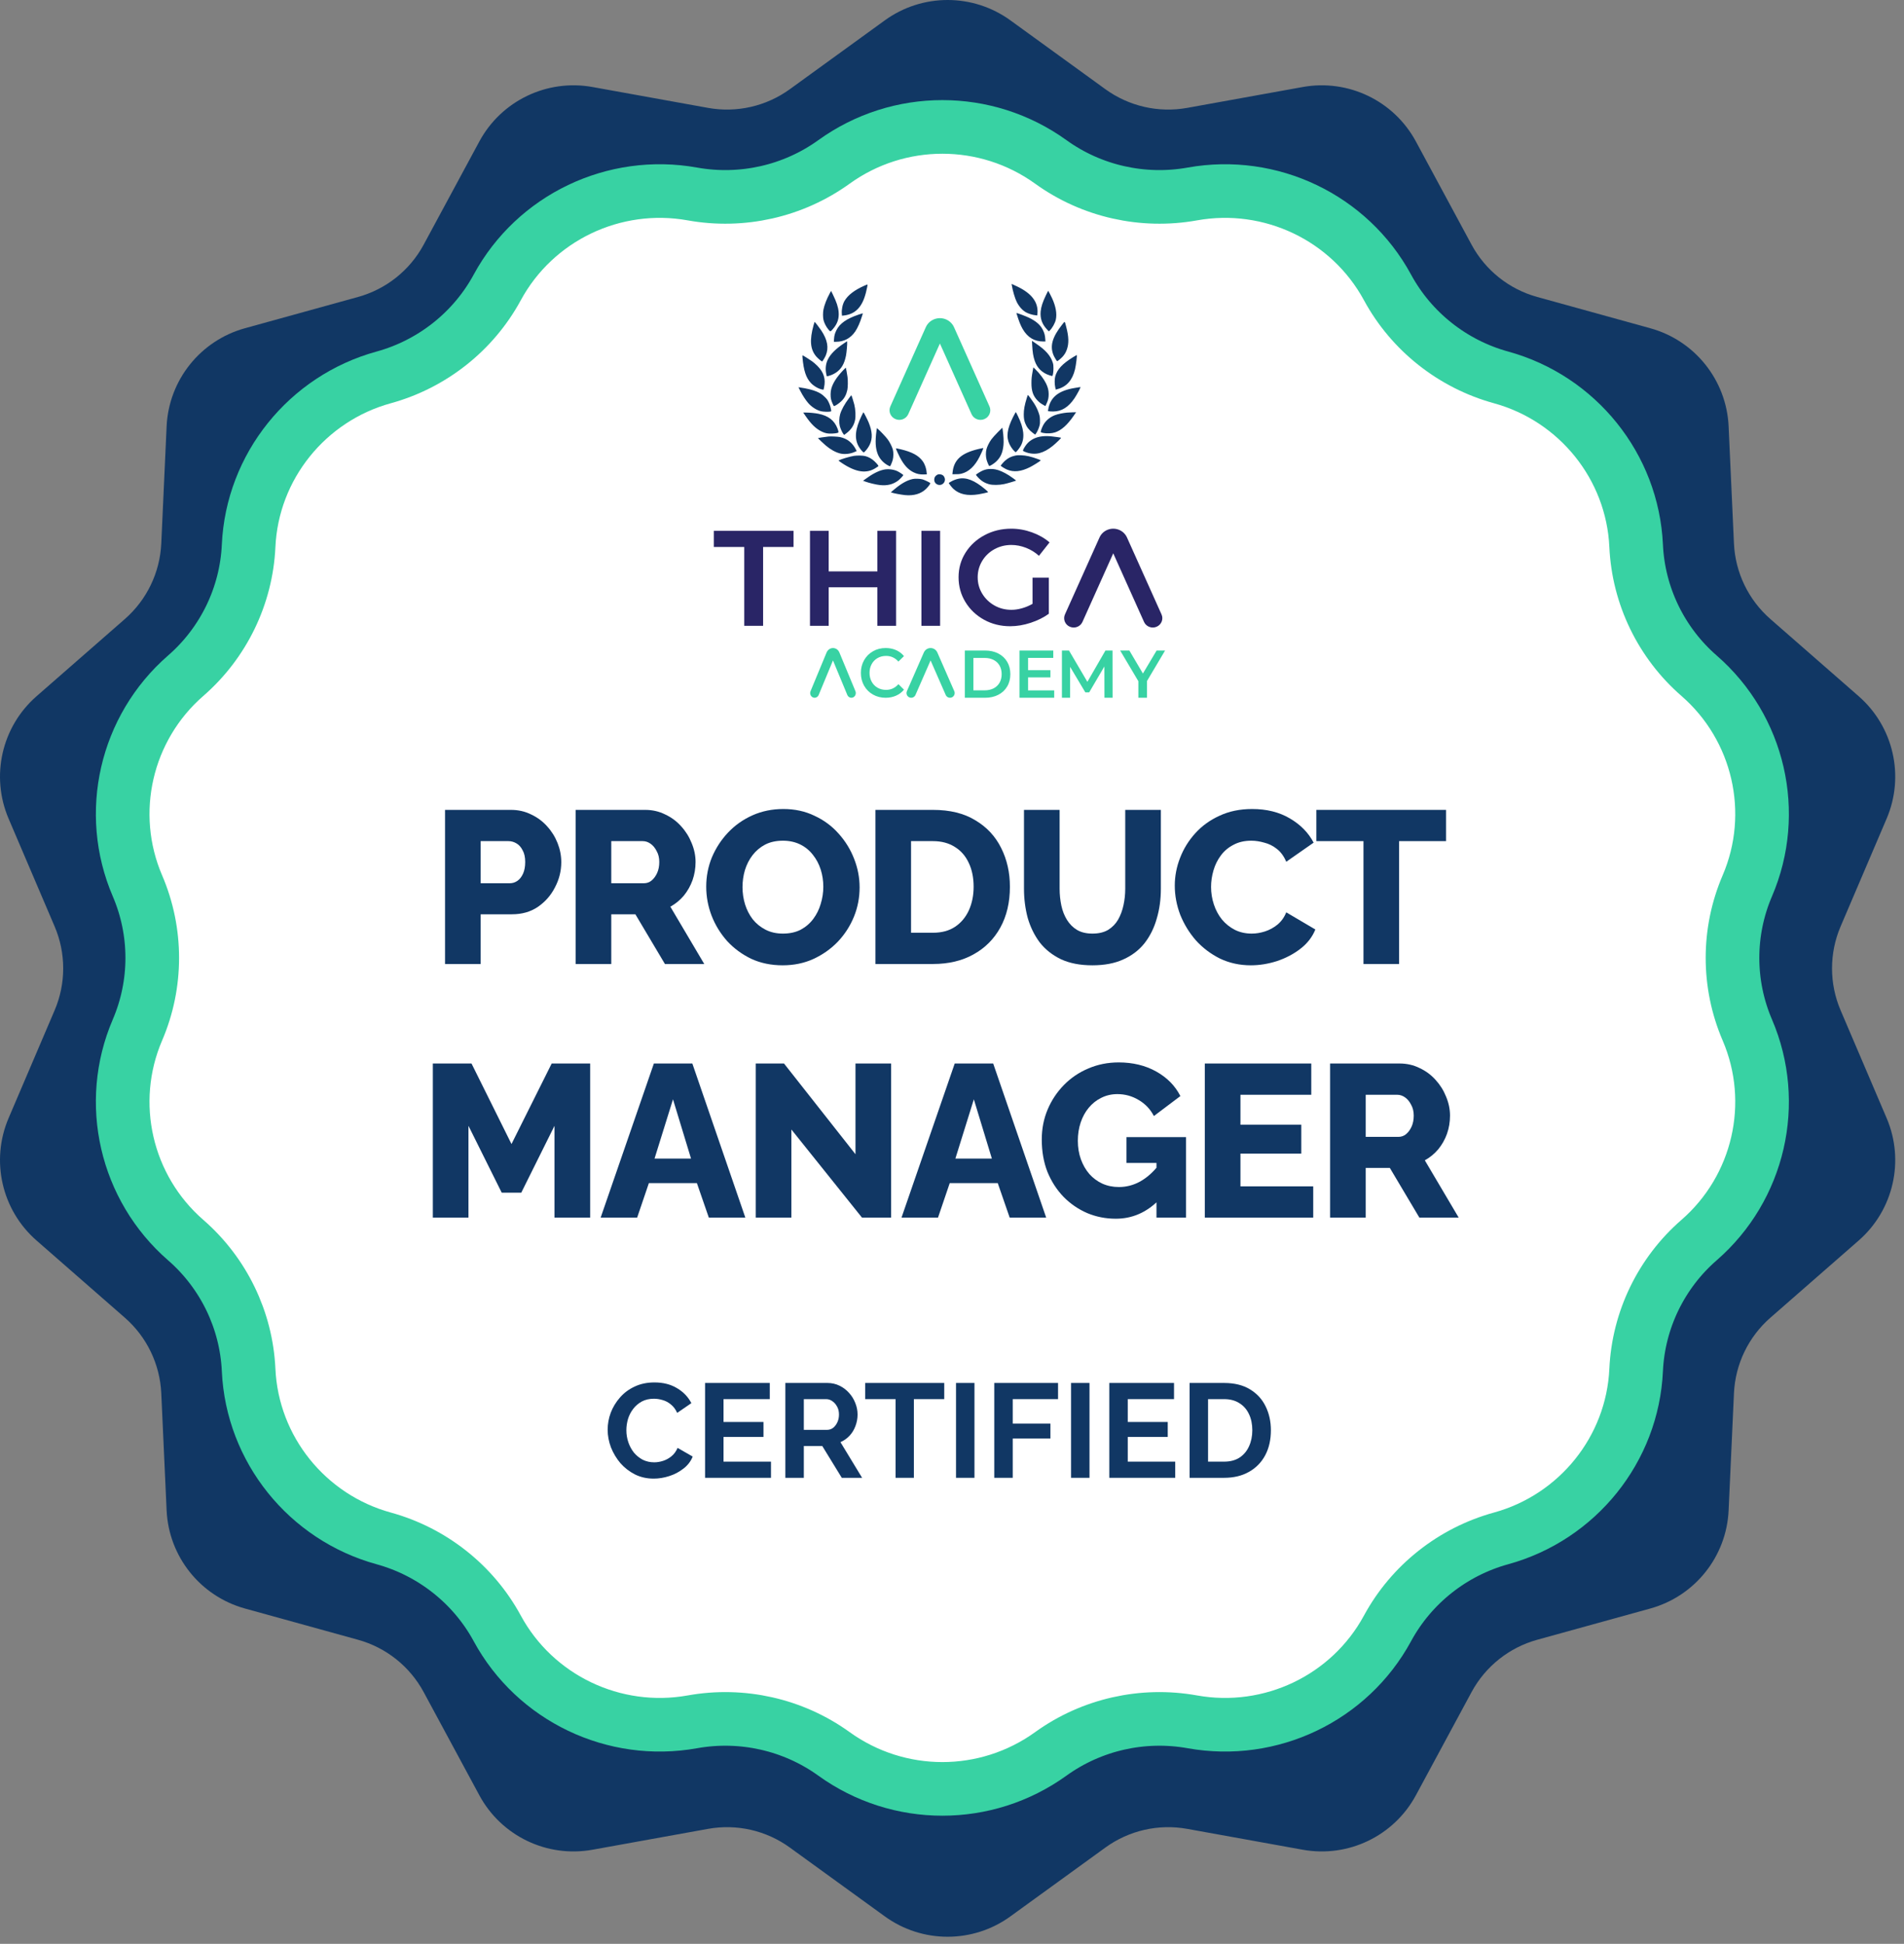 <svg width="142" height="145" viewBox="0 0 142 145" fill="none" xmlns="http://www.w3.org/2000/svg">
<rect x="0" y="0" width="142" height="145" fill="#808080" stroke="none"/>
<path d="M65.989 1.519C68.782 -0.506 72.563 -0.506 75.357 1.519L82.441 6.655C84.201 7.93 86.405 8.433 88.544 8.047L97.156 6.491C100.553 5.878 103.959 7.517 105.597 10.553L109.749 18.252C110.781 20.164 112.549 21.573 114.644 22.152L123.078 24.485C126.405 25.404 128.762 28.358 128.92 31.804L129.318 40.54C129.417 42.711 130.398 44.746 132.035 46.177L138.621 51.935C141.219 54.207 142.06 57.89 140.706 61.063L137.272 69.107C136.419 71.105 136.419 73.365 137.272 75.363L140.706 83.407C142.06 86.579 141.219 90.263 138.621 92.534L132.035 98.293C130.398 99.723 129.417 101.759 129.318 103.929L128.92 112.665C128.762 116.111 126.405 119.065 123.078 119.985L114.644 122.317C112.549 122.897 110.781 124.306 109.749 126.218L105.597 133.916C103.959 136.953 100.553 138.592 97.156 137.978L88.544 136.423C86.405 136.036 84.201 136.539 82.441 137.815L75.357 142.95C72.563 144.976 68.782 144.976 65.989 142.95L58.905 137.815C57.145 136.539 54.941 136.036 52.802 136.423L44.19 137.978C40.793 138.592 37.387 136.953 35.749 133.916L31.596 126.218C30.565 124.306 28.797 122.897 26.702 122.317L18.268 119.985C14.941 119.065 12.584 116.111 12.426 112.665L12.028 103.929C11.928 101.759 10.947 99.723 9.311 98.293L2.725 92.534C0.127 90.263 -0.714 86.579 0.64 83.407L4.074 75.363C4.927 73.365 4.927 71.105 4.074 69.107L0.64 61.063C-0.714 57.89 0.127 54.207 2.725 51.935L9.311 46.177C10.947 44.746 11.928 42.711 12.028 40.54L12.426 31.804C12.584 28.358 14.941 25.404 18.268 24.484L26.702 22.152C28.797 21.573 30.565 20.164 31.596 18.252L35.749 10.553C37.387 7.517 40.793 5.878 44.19 6.491L52.802 8.047C54.941 8.433 57.145 7.93 58.905 6.655L65.989 1.519Z" fill="#113764"/>
<path d="M66.037 9.135C68.526 7.331 71.894 7.331 74.382 9.135L80.57 13.621C82.138 14.757 84.101 15.205 86.007 14.861L93.529 13.502C96.555 12.956 99.589 14.416 101.048 17.12L104.675 23.845C105.594 25.549 107.169 26.803 109.035 27.32L116.403 29.357C119.366 30.176 121.466 32.808 121.606 35.877L121.954 43.508C122.043 45.441 122.916 47.255 124.374 48.529L130.127 53.559C132.441 55.582 133.191 58.863 131.984 61.69L128.985 68.716C128.225 70.496 128.225 72.509 128.985 74.289L131.984 81.315C133.191 84.142 132.441 87.423 130.127 89.446L124.374 94.476C122.916 95.75 122.043 97.564 121.954 99.497L121.606 107.128C121.466 110.197 119.366 112.829 116.403 113.648L109.035 115.685C107.169 116.202 105.594 117.456 104.675 119.16L101.048 125.884C99.589 128.589 96.555 130.049 93.529 129.503L86.007 128.144C84.101 127.8 82.138 128.248 80.57 129.384L74.382 133.87C71.894 135.674 68.526 135.674 66.037 133.87L59.849 129.384C58.282 128.248 56.318 127.8 54.413 128.144L46.89 129.503C43.864 130.049 40.83 128.589 39.371 125.884L35.744 119.16C34.825 117.456 33.251 116.202 31.384 115.685L24.017 113.648C21.053 112.829 18.953 110.197 18.813 107.128L18.465 99.497C18.377 97.564 17.503 95.75 16.046 94.476L10.292 89.446C7.978 87.423 7.229 84.141 8.435 81.315L11.435 74.289C12.195 72.509 12.195 70.496 11.435 68.716L8.435 61.69C7.229 58.863 7.978 55.582 10.292 53.559L16.046 48.529C17.503 47.255 18.377 45.441 18.465 43.508L18.813 35.877C18.953 32.808 21.053 30.176 24.017 29.357L31.384 27.32C33.251 26.803 34.825 25.549 35.744 23.845L39.371 17.12C40.83 14.416 43.864 12.956 46.89 13.502L54.413 14.861C56.318 15.205 58.282 14.757 59.849 13.621L66.037 9.135Z" fill="white"/>
<path fill-rule="evenodd" clip-rule="evenodd" d="M75.46 21.275C75.523 21.671 75.697 22.264 75.827 22.521C76.01 22.884 76.266 23.166 76.547 23.313C76.725 23.406 77.013 23.493 77.215 23.514L77.36 23.529L77.374 23.372C77.442 22.558 76.955 21.901 75.903 21.39C75.745 21.314 75.578 21.236 75.531 21.216L75.446 21.182L75.46 21.275ZM64.461 21.311C63.72 21.641 63.235 22.014 62.981 22.452C62.84 22.695 62.757 23.09 62.782 23.394L62.795 23.551L62.93 23.535C63.795 23.437 64.31 22.902 64.582 21.82C64.651 21.546 64.71 21.251 64.701 21.227C64.697 21.216 64.589 21.254 64.461 21.311ZM78.021 21.988C77.76 22.531 77.645 22.881 77.612 23.236C77.565 23.757 77.717 24.185 78.089 24.578L78.222 24.719L78.281 24.664C78.473 24.486 78.688 24.103 78.744 23.837C78.837 23.401 78.743 22.86 78.471 22.262C78.383 22.069 78.184 21.686 78.173 21.686C78.169 21.686 78.101 21.822 78.021 21.988ZM61.881 21.884C61.656 22.296 61.477 22.759 61.412 23.095C61.37 23.318 61.37 23.662 61.414 23.86C61.463 24.079 61.617 24.382 61.776 24.571C61.932 24.758 61.929 24.758 62.112 24.549C62.456 24.158 62.59 23.758 62.544 23.258C62.511 22.897 62.387 22.524 62.122 21.982L61.983 21.698L61.881 21.884ZM75.813 23.388C76 23.984 76.117 24.278 76.272 24.544C76.636 25.168 77.14 25.473 77.805 25.474L77.968 25.474L77.955 25.272C77.937 25.006 77.894 24.849 77.776 24.608C77.593 24.238 77.272 23.956 76.74 23.699C76.495 23.581 75.883 23.35 75.814 23.35C75.807 23.35 75.806 23.367 75.813 23.388ZM64.024 23.472C63.138 23.772 62.626 24.133 62.381 24.629C62.262 24.871 62.219 25.027 62.201 25.294L62.188 25.496L62.351 25.495C62.948 25.493 63.438 25.23 63.781 24.729C63.957 24.47 64.142 24.057 64.273 23.629C64.305 23.523 64.338 23.422 64.344 23.404C64.362 23.359 64.354 23.36 64.024 23.472ZM79.215 24.213C78.478 25.147 78.29 25.808 78.569 26.49C78.628 26.635 78.814 26.942 78.842 26.942C78.881 26.942 79.133 26.735 79.244 26.613C79.399 26.443 79.495 26.279 79.57 26.06C79.724 25.614 79.711 25.13 79.527 24.416C79.398 23.917 79.432 23.939 79.215 24.213ZM60.677 24.253C60.368 25.367 60.425 26.057 60.87 26.585C60.984 26.72 61.27 26.963 61.314 26.963C61.342 26.963 61.528 26.656 61.587 26.512C61.821 25.938 61.717 25.358 61.254 24.657C61.126 24.464 60.775 24.007 60.754 24.007C60.75 24.007 60.715 24.118 60.677 24.253ZM76.979 25.728C77.006 26.267 77.057 26.585 77.169 26.914C77.355 27.457 77.714 27.81 78.268 27.994C78.423 28.045 78.479 28.055 78.491 28.035C78.533 27.968 78.567 27.717 78.567 27.478C78.567 27.264 78.558 27.185 78.516 27.052C78.352 26.53 77.987 26.117 77.248 25.616L76.964 25.423L76.979 25.728ZM62.943 25.61C62.334 26.018 61.95 26.399 61.748 26.799C61.57 27.151 61.534 27.575 61.645 27.996L61.666 28.076L61.793 28.043C61.976 27.996 62.163 27.913 62.326 27.808C62.74 27.541 62.973 27.15 63.096 26.517C63.14 26.286 63.195 25.652 63.182 25.525L63.174 25.456L62.943 25.61ZM80.03 26.642C79.228 27.137 78.84 27.557 78.698 28.082C78.645 28.276 78.645 28.65 78.698 28.883L78.738 29.062L78.888 29.02C79.558 28.836 79.982 28.352 80.174 27.551C80.25 27.237 80.341 26.48 80.303 26.483C80.293 26.484 80.171 26.555 80.03 26.642ZM59.849 26.662C59.935 27.645 60.112 28.182 60.48 28.574C60.699 28.806 61.066 29.015 61.329 29.056L61.419 29.071L61.453 28.921C61.597 28.283 61.443 27.775 60.961 27.293C60.846 27.178 60.67 27.025 60.569 26.953C60.378 26.814 59.884 26.505 59.853 26.504C59.843 26.504 59.842 26.575 59.849 26.662ZM77.019 27.669C76.941 28.102 76.926 28.244 76.925 28.571C76.923 29.159 77.048 29.526 77.364 29.86C77.516 30.02 77.614 30.094 77.832 30.217L77.965 30.292L78.051 30.109C78.17 29.857 78.211 29.672 78.21 29.394C78.208 29.111 78.155 28.896 78.016 28.607C77.856 28.277 77.548 27.869 77.209 27.538L77.068 27.401L77.019 27.669ZM62.895 27.607C62.393 28.136 62.108 28.58 61.994 29.011C61.935 29.233 61.929 29.582 61.981 29.794C62.021 29.958 62.167 30.292 62.198 30.292C62.276 30.292 62.56 30.105 62.738 29.935C62.98 29.706 63.119 29.444 63.196 29.076C63.237 28.877 63.243 28.382 63.208 28.122C63.17 27.848 63.09 27.423 63.077 27.426C63.07 27.428 62.988 27.509 62.895 27.607ZM80.494 28.884C80.464 28.889 80.315 28.913 80.164 28.938C78.929 29.139 78.316 29.641 78.171 30.57L78.156 30.662L78.241 30.68C78.287 30.689 78.429 30.696 78.556 30.695C79.177 30.691 79.691 30.369 80.138 29.704C80.331 29.417 80.621 28.867 80.578 28.872C80.562 28.873 80.525 28.879 80.494 28.884ZM59.693 29.17C59.859 29.496 60.086 29.845 60.271 30.058C60.532 30.361 60.903 30.598 61.236 30.677C61.398 30.716 61.796 30.728 61.926 30.699C61.998 30.683 61.999 30.68 61.985 30.591C61.951 30.375 61.898 30.202 61.804 30.008C61.719 29.829 61.677 29.773 61.514 29.613C61.309 29.414 61.174 29.324 60.902 29.208C60.611 29.083 60.161 28.973 59.655 28.902L59.548 28.887L59.693 29.17ZM76.578 29.685C76.413 30.22 76.352 30.552 76.352 30.909C76.353 31.188 76.38 31.36 76.456 31.561C76.567 31.853 76.741 32.077 77.018 32.285L77.2 32.421L77.251 32.359C77.34 32.25 77.476 31.953 77.524 31.76C77.563 31.606 77.569 31.531 77.56 31.311C77.551 31.084 77.539 31.016 77.471 30.814C77.383 30.554 77.283 30.346 77.122 30.088C77.005 29.9 76.682 29.461 76.66 29.46C76.653 29.46 76.616 29.561 76.578 29.685ZM63.314 29.706C62.981 30.153 62.752 30.569 62.656 30.905C62.583 31.16 62.572 31.545 62.632 31.782C62.679 31.971 62.815 32.268 62.905 32.38L62.955 32.442L63.098 32.338C63.468 32.067 63.684 31.746 63.77 31.337C63.83 31.054 63.804 30.539 63.712 30.172C63.66 29.965 63.508 29.482 63.495 29.482C63.487 29.482 63.406 29.583 63.314 29.706ZM75.554 31.109C75.102 32.008 75.027 32.6 75.294 33.15C75.426 33.423 75.696 33.751 75.766 33.725C75.821 33.703 76.068 33.379 76.146 33.225C76.441 32.643 76.367 31.959 75.909 31.021C75.837 30.873 75.771 30.748 75.761 30.742C75.751 30.736 75.658 30.901 75.554 31.109ZM64.259 31.011C63.775 32.011 63.708 32.707 64.038 33.298C64.125 33.453 64.282 33.652 64.371 33.719C64.421 33.757 64.424 33.756 64.499 33.684C64.628 33.561 64.772 33.357 64.862 33.172C65.088 32.706 65.063 32.185 64.781 31.504C64.696 31.298 64.416 30.752 64.396 30.752C64.389 30.752 64.328 30.869 64.259 31.011ZM79.58 30.778C79.272 30.806 78.886 30.887 78.673 30.97C78.272 31.124 77.946 31.414 77.774 31.77C77.665 31.995 77.596 32.215 77.624 32.243C77.635 32.254 77.722 32.278 77.818 32.298C78.072 32.35 78.443 32.332 78.677 32.256C79.151 32.103 79.602 31.702 80.074 31.015L80.255 30.752L80.028 30.755C79.903 30.757 79.701 30.767 79.58 30.778ZM60.069 31.016C60.499 31.646 60.852 31.986 61.293 32.197C61.553 32.321 61.748 32.358 62.062 32.343C62.201 32.337 62.365 32.318 62.425 32.301C62.531 32.272 62.535 32.267 62.53 32.2C62.527 32.161 62.495 32.053 62.459 31.961C62.224 31.357 61.775 31.011 61.032 30.863C60.783 30.814 60.363 30.774 60.093 30.774H59.904L60.069 31.016ZM74.415 32.241C74.224 32.433 74.014 32.667 73.934 32.778C73.769 33.01 73.621 33.308 73.567 33.523C73.511 33.743 73.516 34.066 73.577 34.289C73.632 34.487 73.751 34.76 73.783 34.76C73.849 34.76 74.134 34.578 74.276 34.446C74.626 34.122 74.782 33.774 74.839 33.198C74.865 32.929 74.843 32.482 74.782 32.077L74.756 31.902L74.415 32.241ZM65.369 32.128C65.261 32.923 65.289 33.437 65.466 33.881C65.607 34.237 65.902 34.553 66.262 34.735C66.313 34.761 66.364 34.782 66.374 34.782C66.405 34.782 66.531 34.487 66.581 34.3C66.639 34.083 66.643 33.732 66.588 33.533C66.53 33.319 66.355 32.976 66.199 32.767C66.057 32.578 65.618 32.113 65.474 31.999L65.395 31.937L65.369 32.128ZM77.717 32.549C77.247 32.603 76.844 32.807 76.579 33.124C76.469 33.255 76.32 33.499 76.299 33.581C76.286 33.631 76.296 33.641 76.417 33.695C76.763 33.849 77.188 33.888 77.532 33.796C77.854 33.711 78.175 33.535 78.512 33.262C78.746 33.072 79.156 32.675 79.135 32.657C79.113 32.639 78.676 32.574 78.391 32.548C78.138 32.524 77.925 32.525 77.717 32.549ZM61.798 32.561C61.461 32.6 61.005 32.668 61.005 32.678C61.005 32.699 61.399 33.075 61.589 33.235C61.945 33.536 62.317 33.742 62.658 33.826C62.982 33.906 63.414 33.861 63.744 33.711L63.892 33.645L63.844 33.551C63.576 33.025 63.191 32.72 62.645 32.602C62.495 32.57 61.95 32.543 61.798 32.561ZM72.996 33.489C71.685 33.798 71.129 34.303 71.04 35.269L71.03 35.373L71.154 35.375C71.433 35.379 71.567 35.368 71.719 35.329C72.252 35.194 72.704 34.769 73.055 34.073C73.173 33.839 73.337 33.472 73.337 33.442C73.337 33.414 73.282 33.422 72.996 33.489ZM66.819 33.458C66.819 33.496 66.996 33.889 67.118 34.123C67.414 34.688 67.731 35.035 68.129 35.23C68.386 35.355 68.592 35.399 68.888 35.391L69.119 35.384L69.112 35.275C69.094 34.964 68.983 34.636 68.817 34.405C68.512 33.98 68.02 33.714 67.167 33.512C66.887 33.446 66.819 33.435 66.819 33.458ZM75.694 33.991C75.394 34.057 75.171 34.172 74.947 34.376C74.835 34.477 74.636 34.709 74.636 34.737C74.636 34.77 74.941 34.96 75.102 35.027C75.609 35.239 76.152 35.181 76.817 34.846C77.044 34.731 77.531 34.429 77.606 34.356C77.63 34.333 77.596 34.314 77.416 34.248C76.886 34.054 76.535 33.974 76.156 33.96C75.938 33.952 75.842 33.958 75.694 33.991ZM63.684 34.005C63.38 34.054 62.711 34.253 62.551 34.342C62.524 34.357 62.582 34.404 62.812 34.556C63.861 35.246 64.638 35.351 65.33 34.896C65.416 34.839 65.496 34.786 65.507 34.778C65.54 34.754 65.416 34.596 65.218 34.409C65.018 34.221 64.787 34.09 64.54 34.025C64.355 33.976 63.924 33.966 63.684 34.005ZM73.568 35.011C73.495 35.027 73.371 35.066 73.293 35.099C73.15 35.158 72.787 35.384 72.787 35.413C72.787 35.455 73.025 35.713 73.163 35.821C73.349 35.965 73.537 36.058 73.771 36.122C74.033 36.193 74.509 36.188 74.88 36.111C75.126 36.06 75.782 35.866 75.782 35.845C75.782 35.831 75.405 35.56 75.241 35.457C74.87 35.222 74.514 35.065 74.227 35.011C74.025 34.972 73.747 34.972 73.568 35.011ZM65.905 35.034C65.51 35.12 65.064 35.35 64.54 35.735L64.368 35.862L64.542 35.926C64.825 36.03 65.357 36.156 65.634 36.184C66.173 36.239 66.588 36.137 66.976 35.855C67.096 35.768 67.369 35.478 67.369 35.438C67.369 35.41 67.042 35.197 66.913 35.14C66.609 35.006 66.22 34.965 65.905 35.034ZM69.913 35.408C69.754 35.49 69.675 35.613 69.675 35.778C69.675 35.966 69.79 36.114 69.972 36.163C70.225 36.23 70.474 36.036 70.474 35.77C70.474 35.672 70.418 35.54 70.349 35.478C70.238 35.378 70.034 35.345 69.913 35.408ZM71.466 35.714C71.284 35.753 71.072 35.837 70.904 35.937C70.831 35.98 70.767 36.019 70.762 36.023C70.74 36.041 70.975 36.346 71.101 36.464C71.542 36.874 72.15 37.006 72.985 36.873C73.227 36.834 73.671 36.733 73.695 36.711C73.704 36.703 73.607 36.608 73.479 36.5C72.677 35.825 72.063 35.585 71.466 35.714ZM68.063 35.733C67.629 35.833 67.214 36.068 66.686 36.513L66.44 36.72L66.504 36.745C66.618 36.791 67.219 36.904 67.496 36.932C68.146 36.996 68.688 36.837 69.066 36.469C69.159 36.378 69.272 36.246 69.317 36.176C69.395 36.055 69.397 36.047 69.359 36.018C69.276 35.955 68.918 35.789 68.79 35.755C68.609 35.706 68.23 35.694 68.063 35.733Z" fill="#113764"/>
<path d="M67.74 30.891C67.578 31.254 67.146 31.419 66.777 31.259C66.407 31.1 66.24 30.677 66.402 30.315L69.047 24.406C69.302 23.837 69.98 23.578 70.56 23.828C70.823 23.942 71.034 24.148 71.15 24.406L73.795 30.315C73.957 30.677 73.789 31.1 73.42 31.259C73.05 31.419 72.619 31.254 72.457 30.891L70.098 25.624L67.74 30.891Z" fill="#38D2A3"/>
<path fill-rule="evenodd" clip-rule="evenodd" d="M53.238 39.597H59.181V40.802H56.912V46.681H55.507V40.802H53.238V39.597ZM60.408 39.597H61.803V42.623H65.435V39.597H66.83V46.681H65.435V43.807H61.803V46.681H60.408V39.597ZM68.719 39.597H70.114V46.681H68.719V39.597ZM77.006 43.09H78.223V45.782C77.842 46.059 77.391 46.283 76.871 46.455C76.35 46.627 75.84 46.713 75.341 46.713C74.626 46.713 73.975 46.551 73.389 46.228C72.803 45.904 72.34 45.464 72 44.907C71.66 44.35 71.49 43.735 71.49 43.06C71.49 42.385 71.663 41.773 72.01 41.223C72.357 40.673 72.831 40.238 73.431 39.918C74.031 39.597 74.695 39.437 75.424 39.437C75.944 39.437 76.458 39.528 76.964 39.71C77.471 39.893 77.908 40.142 78.275 40.459L77.484 41.461C77.207 41.205 76.886 41.006 76.522 40.864C76.158 40.722 75.792 40.651 75.424 40.651C74.966 40.651 74.544 40.758 74.159 40.97C73.774 41.183 73.471 41.475 73.249 41.846C73.027 42.217 72.916 42.622 72.916 43.06C72.916 43.505 73.028 43.914 73.254 44.285C73.479 44.656 73.783 44.949 74.165 45.165C74.546 45.381 74.969 45.489 75.434 45.489C75.684 45.489 75.946 45.45 76.22 45.373C76.494 45.295 76.756 45.185 77.006 45.044V43.09ZM80.728 46.394C80.57 46.746 80.15 46.906 79.79 46.751C79.43 46.597 79.266 46.185 79.424 45.833L82.001 40.092C82.25 39.538 82.91 39.287 83.476 39.53C83.732 39.64 83.937 39.841 84.05 40.092L86.627 45.833C86.785 46.185 86.621 46.597 86.261 46.751C85.901 46.906 85.481 46.746 85.323 46.394L83.026 41.275L80.728 46.394Z" fill="#292566"/>
<path d="M66.048 52.049C65.7 52.049 65.385 51.969 65.104 51.809C64.823 51.649 64.603 51.429 64.443 51.147C64.284 50.865 64.204 50.548 64.204 50.194C64.204 49.84 64.285 49.523 64.446 49.241C64.607 48.959 64.828 48.739 65.109 48.579C65.39 48.419 65.704 48.339 66.053 48.339C66.335 48.339 66.593 48.391 66.827 48.494C67.06 48.597 67.257 48.746 67.418 48.942L67.004 49.349C66.754 49.067 66.447 48.927 66.082 48.927C65.846 48.927 65.634 48.981 65.446 49.089C65.259 49.197 65.113 49.347 65.008 49.54C64.903 49.732 64.85 49.95 64.85 50.194C64.85 50.438 64.903 50.656 65.008 50.848C65.113 51.041 65.259 51.191 65.446 51.299C65.634 51.407 65.846 51.461 66.082 51.461C66.447 51.461 66.754 51.319 67.004 51.034L67.418 51.446C67.257 51.642 67.059 51.791 66.824 51.894C66.589 51.997 66.331 52.049 66.048 52.049Z" fill="#38D2A3"/>
<path d="M71.956 48.525H73.466C73.834 48.525 74.162 48.598 74.448 48.744C74.734 48.89 74.956 49.096 75.114 49.363C75.272 49.63 75.351 49.938 75.351 50.287C75.351 50.636 75.272 50.944 75.114 51.21C74.956 51.477 74.734 51.684 74.448 51.83C74.162 51.976 73.834 52.049 73.466 52.049H71.956V48.525ZM73.436 51.495C73.689 51.495 73.912 51.445 74.105 51.346C74.297 51.247 74.445 51.106 74.549 50.923C74.652 50.741 74.704 50.528 74.704 50.287C74.704 50.045 74.652 49.833 74.549 49.65C74.445 49.467 74.297 49.326 74.105 49.227C73.912 49.128 73.689 49.078 73.436 49.078H72.597V51.495H73.436ZM78.622 51.5V52.049H76.032V48.525H78.553V49.074H76.673V49.99H78.341V50.528H76.673V51.5H78.622ZM82.37 52.049L82.365 49.713L81.231 51.646H80.944L79.809 49.743V52.049H79.198V48.525H79.726L81.097 50.861L82.444 48.525H82.972L82.977 52.049H82.37ZM85.54 50.805V52.049H84.899V50.815L83.542 48.525H84.228L85.239 50.241L86.26 48.525H86.892L85.54 50.805Z" fill="#38D2A3"/>
<path d="M61.057 51.839C60.983 52.016 60.788 52.097 60.621 52.019C60.453 51.941 60.377 51.734 60.451 51.557L61.648 48.669C61.764 48.39 62.071 48.264 62.334 48.386C62.453 48.441 62.548 48.542 62.6 48.669L63.798 51.557C63.871 51.734 63.795 51.941 63.628 52.019C63.461 52.097 63.266 52.016 63.192 51.839L62.124 49.264L61.057 51.839Z" fill="#38D2A3"/>
<path d="M68.276 51.839C68.199 52.016 67.993 52.097 67.816 52.019C67.64 51.941 67.559 51.734 67.637 51.557L68.901 48.669C69.023 48.39 69.347 48.264 69.624 48.386C69.75 48.441 69.851 48.542 69.906 48.669L71.17 51.557C71.248 51.734 71.167 51.941 70.991 52.019C70.814 52.097 70.608 52.016 70.531 51.839L69.403 49.264L68.276 51.839Z" fill="#38D2A3"/>
<path d="M33.191 71.908V60.412H38.101C38.652 60.412 39.154 60.525 39.608 60.752C40.072 60.968 40.472 61.265 40.807 61.642C41.142 62.009 41.401 62.425 41.584 62.889C41.768 63.353 41.86 63.828 41.86 64.314C41.86 64.973 41.703 65.599 41.39 66.192C41.088 66.786 40.661 67.272 40.11 67.65C39.57 68.017 38.927 68.2 38.182 68.2H35.848V71.908H33.191ZM35.848 65.885H38.02C38.225 65.885 38.414 65.826 38.587 65.707C38.76 65.588 38.9 65.41 39.008 65.172C39.116 64.935 39.17 64.643 39.17 64.298C39.17 63.942 39.105 63.65 38.976 63.424C38.857 63.186 38.7 63.013 38.506 62.905C38.322 62.797 38.128 62.743 37.922 62.743H35.848V65.885Z" fill="#113764"/>
<path d="M42.93 71.908V60.412H48.115C48.656 60.412 49.152 60.525 49.606 60.752C50.071 60.968 50.47 61.265 50.805 61.642C51.14 62.009 51.399 62.425 51.583 62.889C51.777 63.353 51.875 63.823 51.875 64.298C51.875 64.773 51.799 65.226 51.648 65.658C51.496 66.079 51.281 66.462 51 66.808C50.719 67.142 50.384 67.418 49.995 67.634L52.523 71.908H49.59L47.386 68.2H45.588V71.908H42.93ZM45.588 65.885H48.018C48.234 65.885 48.423 65.82 48.585 65.691C48.758 65.55 48.898 65.361 49.007 65.124C49.115 64.886 49.169 64.611 49.169 64.298C49.169 63.985 49.104 63.715 48.974 63.488C48.855 63.251 48.704 63.067 48.52 62.938C48.337 62.808 48.142 62.743 47.937 62.743H45.588V65.885Z" fill="#113764"/>
<path d="M58.373 72.006C57.509 72.006 56.726 71.844 56.024 71.52C55.332 71.185 54.733 70.743 54.225 70.192C53.728 69.631 53.345 69.005 53.075 68.314C52.805 67.612 52.67 66.889 52.67 66.144C52.67 65.377 52.81 64.649 53.091 63.958C53.383 63.267 53.782 62.652 54.29 62.112C54.809 61.562 55.419 61.13 56.121 60.817C56.823 60.504 57.59 60.347 58.422 60.347C59.275 60.347 60.048 60.514 60.739 60.849C61.441 61.173 62.041 61.615 62.538 62.177C63.045 62.738 63.434 63.37 63.704 64.071C63.974 64.762 64.109 65.469 64.109 66.192C64.109 66.959 63.969 67.688 63.688 68.379C63.407 69.069 63.008 69.69 62.489 70.241C61.971 70.78 61.36 71.212 60.658 71.536C59.967 71.849 59.205 72.006 58.373 72.006ZM55.376 66.176C55.376 66.619 55.44 67.051 55.57 67.472C55.7 67.882 55.889 68.249 56.137 68.573C56.397 68.897 56.715 69.156 57.093 69.35C57.471 69.544 57.903 69.641 58.389 69.641C58.897 69.641 59.34 69.544 59.718 69.35C60.096 69.145 60.41 68.875 60.658 68.54C60.907 68.206 61.09 67.833 61.209 67.423C61.339 67.002 61.403 66.576 61.403 66.144C61.403 65.701 61.339 65.275 61.209 64.865C61.079 64.454 60.885 64.088 60.626 63.764C60.366 63.429 60.048 63.17 59.67 62.986C59.291 62.803 58.865 62.711 58.389 62.711C57.882 62.711 57.439 62.808 57.061 63.003C56.694 63.197 56.38 63.461 56.121 63.796C55.873 64.12 55.684 64.492 55.554 64.913C55.435 65.323 55.376 65.745 55.376 66.176Z" fill="#113764"/>
<path d="M65.288 71.908V60.412H69.582C70.846 60.412 71.9 60.671 72.742 61.189C73.596 61.696 74.238 62.387 74.67 63.262C75.103 64.125 75.319 65.086 75.319 66.144C75.319 67.31 75.081 68.325 74.606 69.188C74.13 70.052 73.461 70.721 72.596 71.196C71.743 71.671 70.738 71.908 69.582 71.908H65.288ZM72.613 66.144C72.613 65.475 72.494 64.886 72.256 64.379C72.018 63.861 71.673 63.461 71.219 63.181C70.765 62.889 70.22 62.743 69.582 62.743H67.946V69.577H69.582C70.231 69.577 70.776 69.431 71.219 69.139C71.673 68.837 72.018 68.427 72.256 67.909C72.494 67.38 72.613 66.792 72.613 66.144Z" fill="#113764"/>
<path d="M81.473 72.006C80.555 72.006 79.772 71.855 79.124 71.552C78.475 71.239 77.946 70.818 77.536 70.289C77.136 69.749 76.839 69.139 76.644 68.459C76.461 67.769 76.369 67.045 76.369 66.29V60.412H79.026V66.29C79.026 66.722 79.07 67.142 79.156 67.553C79.242 67.952 79.383 68.308 79.577 68.621C79.772 68.934 80.02 69.183 80.323 69.366C80.636 69.55 81.019 69.641 81.473 69.641C81.938 69.641 82.326 69.55 82.64 69.366C82.953 69.172 83.201 68.918 83.385 68.605C83.569 68.281 83.704 67.92 83.79 67.52C83.877 67.121 83.92 66.711 83.92 66.29V60.412H86.577V66.29C86.577 67.088 86.475 67.833 86.269 68.524C86.075 69.215 85.772 69.825 85.362 70.354C84.951 70.872 84.422 71.277 83.774 71.568C83.137 71.86 82.37 72.006 81.473 72.006Z" fill="#113764"/>
<path d="M87.615 66.063C87.615 65.361 87.745 64.676 88.004 64.007C88.264 63.326 88.642 62.711 89.139 62.161C89.635 61.61 90.24 61.173 90.953 60.849C91.666 60.514 92.477 60.347 93.384 60.347C94.464 60.347 95.399 60.579 96.187 61.043C96.987 61.508 97.581 62.112 97.97 62.857L95.928 64.282C95.755 63.872 95.523 63.553 95.231 63.326C94.95 63.1 94.637 62.943 94.291 62.857C93.957 62.76 93.632 62.711 93.319 62.711C92.811 62.711 92.368 62.814 91.99 63.019C91.612 63.213 91.299 63.478 91.051 63.812C90.802 64.147 90.618 64.519 90.5 64.93C90.381 65.34 90.321 65.75 90.321 66.16C90.321 66.614 90.392 67.051 90.532 67.472C90.672 67.893 90.872 68.265 91.132 68.589C91.402 68.913 91.726 69.172 92.104 69.366C92.482 69.55 92.898 69.641 93.352 69.641C93.676 69.641 94.005 69.588 94.34 69.48C94.675 69.372 94.983 69.204 95.264 68.978C95.555 68.74 95.777 68.433 95.928 68.055L98.099 69.334C97.872 69.895 97.5 70.376 96.981 70.775C96.463 71.174 95.874 71.482 95.215 71.698C94.567 71.903 93.924 72.006 93.287 72.006C92.455 72.006 91.688 71.838 90.986 71.504C90.294 71.158 89.695 70.705 89.187 70.144C88.69 69.571 88.301 68.934 88.02 68.233C87.751 67.52 87.615 66.797 87.615 66.063Z" fill="#113764"/>
<path d="M107.845 62.743H104.345V71.908H101.688V62.743H98.172V60.412H107.845V62.743Z" fill="#113764"/>
<path d="M41.355 90.828V83.978L38.876 88.966H37.418L34.938 83.978V90.828H32.281V79.331H35.165L38.147 85.339L41.145 79.331H44.013V90.828H41.355Z" fill="#113764"/>
<path d="M48.766 79.331H51.634L55.588 90.828H52.865L51.974 88.253H48.393L47.518 90.828H44.796L48.766 79.331ZM51.537 86.424L50.192 82.003L48.815 86.424H51.537Z" fill="#113764"/>
<path d="M59.022 84.254V90.828H56.364V79.331H58.471L63.802 86.1V79.331H66.459V90.828H64.288L59.022 84.254Z" fill="#113764"/>
<path d="M71.203 79.331H74.072L78.025 90.828H75.303L74.412 88.253H70.831L69.956 90.828H67.234L71.203 79.331ZM73.974 86.424L72.629 82.003L71.252 86.424H73.974Z" fill="#113764"/>
<path d="M83.22 90.909C82.464 90.909 81.751 90.769 81.081 90.488C80.412 90.196 79.823 89.792 79.315 89.273C78.807 88.745 78.408 88.124 78.116 87.411C77.835 86.688 77.695 85.884 77.695 84.999C77.695 84.2 77.841 83.455 78.132 82.764C78.424 82.073 78.829 81.463 79.347 80.934C79.866 80.405 80.471 79.995 81.162 79.704C81.864 79.401 82.621 79.25 83.431 79.25C84.489 79.25 85.424 79.477 86.234 79.93C87.044 80.384 87.644 80.994 88.033 81.76L86.056 83.25C85.796 82.743 85.418 82.343 84.921 82.052C84.435 81.76 83.906 81.614 83.334 81.614C82.901 81.614 82.502 81.706 82.135 81.89C81.778 82.062 81.465 82.311 81.195 82.635C80.935 82.948 80.736 83.315 80.595 83.736C80.455 84.157 80.385 84.61 80.385 85.096C80.385 85.592 80.46 86.051 80.611 86.472C80.763 86.893 80.973 87.26 81.243 87.573C81.513 87.876 81.832 88.113 82.199 88.286C82.577 88.458 82.993 88.545 83.447 88.545C83.998 88.545 84.522 88.41 85.019 88.14C85.526 87.859 85.991 87.449 86.412 86.909V89.532C85.494 90.45 84.43 90.909 83.22 90.909ZM86.25 86.747H84.014V84.82H88.454V90.828H86.25V86.747Z" fill="#113764"/>
<path d="M97.94 88.496V90.828H89.854V79.331H97.794V81.663H92.512V83.898H97.049V86.051H92.512V88.496H97.94Z" fill="#113764"/>
<path d="M99.198 90.828V79.331H104.383C104.923 79.331 105.42 79.445 105.874 79.671C106.338 79.887 106.738 80.184 107.073 80.562C107.408 80.929 107.667 81.344 107.851 81.809C108.045 82.273 108.142 82.743 108.142 83.218C108.142 83.692 108.067 84.146 107.915 84.578C107.764 84.999 107.548 85.382 107.267 85.727C106.986 86.062 106.652 86.337 106.263 86.553L108.79 90.828H105.858L103.654 87.12H101.855V90.828H99.198ZM101.855 84.804H104.286C104.502 84.804 104.691 84.74 104.853 84.61C105.026 84.47 105.166 84.281 105.274 84.043C105.382 83.806 105.436 83.531 105.436 83.218C105.436 82.904 105.371 82.635 105.242 82.408C105.123 82.17 104.972 81.987 104.788 81.857C104.604 81.728 104.41 81.663 104.205 81.663H101.855V84.804Z" fill="#113764"/>
<path d="M45.319 106.649C45.319 106.217 45.395 105.795 45.548 105.383C45.708 104.965 45.937 104.586 46.236 104.247C46.535 103.902 46.901 103.629 47.333 103.43C47.765 103.224 48.257 103.121 48.809 103.121C49.461 103.121 50.022 103.264 50.494 103.55C50.973 103.835 51.328 104.207 51.561 104.666L50.504 105.393C50.385 105.127 50.228 104.918 50.035 104.765C49.843 104.606 49.637 104.496 49.417 104.436C49.198 104.37 48.982 104.337 48.769 104.337C48.423 104.337 48.121 104.407 47.862 104.546C47.609 104.686 47.396 104.868 47.224 105.094C47.051 105.32 46.921 105.572 46.835 105.851C46.755 106.13 46.715 106.409 46.715 106.688C46.715 107.001 46.765 107.303 46.865 107.595C46.964 107.881 47.104 108.137 47.283 108.363C47.469 108.582 47.689 108.758 47.941 108.891C48.201 109.017 48.483 109.08 48.789 109.08C49.008 109.08 49.231 109.043 49.457 108.97C49.683 108.897 49.893 108.781 50.085 108.622C50.278 108.462 50.428 108.256 50.534 108.004L51.661 108.651C51.521 109.004 51.292 109.302 50.973 109.548C50.66 109.794 50.308 109.98 49.916 110.106C49.524 110.233 49.135 110.296 48.749 110.296C48.244 110.296 47.782 110.193 47.363 109.987C46.944 109.774 46.582 109.495 46.276 109.15C45.977 108.798 45.741 108.406 45.568 107.974C45.402 107.535 45.319 107.094 45.319 106.649Z" fill="#113764"/>
<path d="M57.5 109.03V110.236H52.584V103.161H57.41V104.367H53.96V106.071H56.941V107.187H53.96V109.03H57.5Z" fill="#113764"/>
<path d="M58.572 110.236V103.161H61.703C62.029 103.161 62.328 103.227 62.601 103.36C62.88 103.493 63.119 103.673 63.319 103.898C63.525 104.124 63.681 104.377 63.788 104.656C63.901 104.935 63.957 105.22 63.957 105.513C63.957 105.812 63.904 106.101 63.797 106.38C63.698 106.652 63.551 106.891 63.359 107.097C63.166 107.303 62.94 107.462 62.681 107.575L64.296 110.236H62.78L61.325 107.864H59.949V110.236H58.572ZM59.949 106.659H61.674C61.846 106.659 61.999 106.609 62.132 106.509C62.265 106.403 62.372 106.263 62.451 106.091C62.531 105.918 62.571 105.725 62.571 105.513C62.571 105.287 62.525 105.091 62.431 104.925C62.338 104.752 62.219 104.616 62.072 104.516C61.933 104.417 61.78 104.367 61.614 104.367H59.949V106.659Z" fill="#113764"/>
<path d="M70.421 104.367H68.157V110.236H66.791V104.367H64.528V103.161H70.421V104.367Z" fill="#113764"/>
<path d="M71.3 110.236V103.161H72.676V110.236H71.3Z" fill="#113764"/>
<path d="M74.153 110.236V103.161H78.909V104.367H75.529V106.19H78.341V107.306H75.529V110.236H74.153Z" fill="#113764"/>
<path d="M79.879 110.236V103.161H81.255V110.236H79.879Z" fill="#113764"/>
<path d="M87.648 109.03V110.236H82.732V103.161H87.558V104.367H84.108V106.071H87.09V107.187H84.108V109.03H87.648Z" fill="#113764"/>
<path d="M88.721 110.236V103.161H91.293C92.064 103.161 92.709 103.32 93.228 103.639C93.746 103.952 94.135 104.377 94.394 104.915C94.654 105.446 94.783 106.037 94.783 106.688C94.783 107.406 94.64 108.03 94.355 108.562C94.069 109.093 93.663 109.505 93.138 109.797C92.62 110.09 92.005 110.236 91.293 110.236H88.721ZM93.397 106.688C93.397 106.23 93.314 105.828 93.148 105.483C92.982 105.131 92.743 104.858 92.43 104.666C92.118 104.466 91.739 104.367 91.293 104.367H90.097V109.03H91.293C91.745 109.03 92.128 108.93 92.44 108.731C92.752 108.525 92.989 108.246 93.148 107.894C93.314 107.535 93.397 107.134 93.397 106.688Z" fill="#113764"/>
<path d="M62.196 12.079C67.025 8.597 73.54 8.597 78.37 12.079V12.079C81.41 14.272 85.234 15.132 88.924 14.469V14.469C94.763 13.42 100.654 16.227 103.481 21.441V21.441C105.265 24.731 108.342 27.16 111.95 28.152V28.152C117.657 29.722 121.752 34.801 122.023 40.713V40.713C122.194 44.445 123.897 47.953 126.716 50.405V50.405C131.185 54.292 132.65 60.636 130.314 66.079V66.079C128.842 69.511 128.842 73.397 130.314 76.829V76.829C132.65 82.272 131.185 88.616 126.716 92.503V92.503C123.897 94.954 122.194 98.463 122.023 102.195V102.195C121.752 108.107 117.657 113.185 111.95 114.755V114.755C108.342 115.748 105.265 118.176 103.481 121.466V121.466C100.654 126.681 94.763 129.487 88.924 128.438V128.438C85.234 127.775 81.41 128.635 78.37 130.828V130.828C73.54 134.311 67.025 134.311 62.196 130.828V130.828C59.155 128.635 55.331 127.775 51.641 128.438V128.438C45.803 129.487 39.911 126.681 37.084 121.466V121.466C35.3 118.176 32.223 115.748 28.615 114.755V114.755C22.908 113.185 18.813 108.107 18.542 102.195V102.195C18.371 98.463 16.668 94.954 13.849 92.503V92.503C9.38 88.616 7.915 82.272 10.251 76.829V76.829C11.723 73.397 11.723 69.511 10.251 66.079V66.079C7.915 60.636 9.38 54.292 13.849 50.405V50.405C16.668 47.953 18.371 44.445 18.542 40.713V40.713C18.813 34.801 22.908 29.722 28.615 28.152V28.152C32.223 27.16 35.3 24.731 37.084 21.441V21.441C39.911 16.227 45.803 13.42 51.641 14.469V14.469C55.331 15.132 59.155 14.272 62.196 12.079V12.079Z" stroke="#38D2A3" stroke-width="4"/>
</svg>
